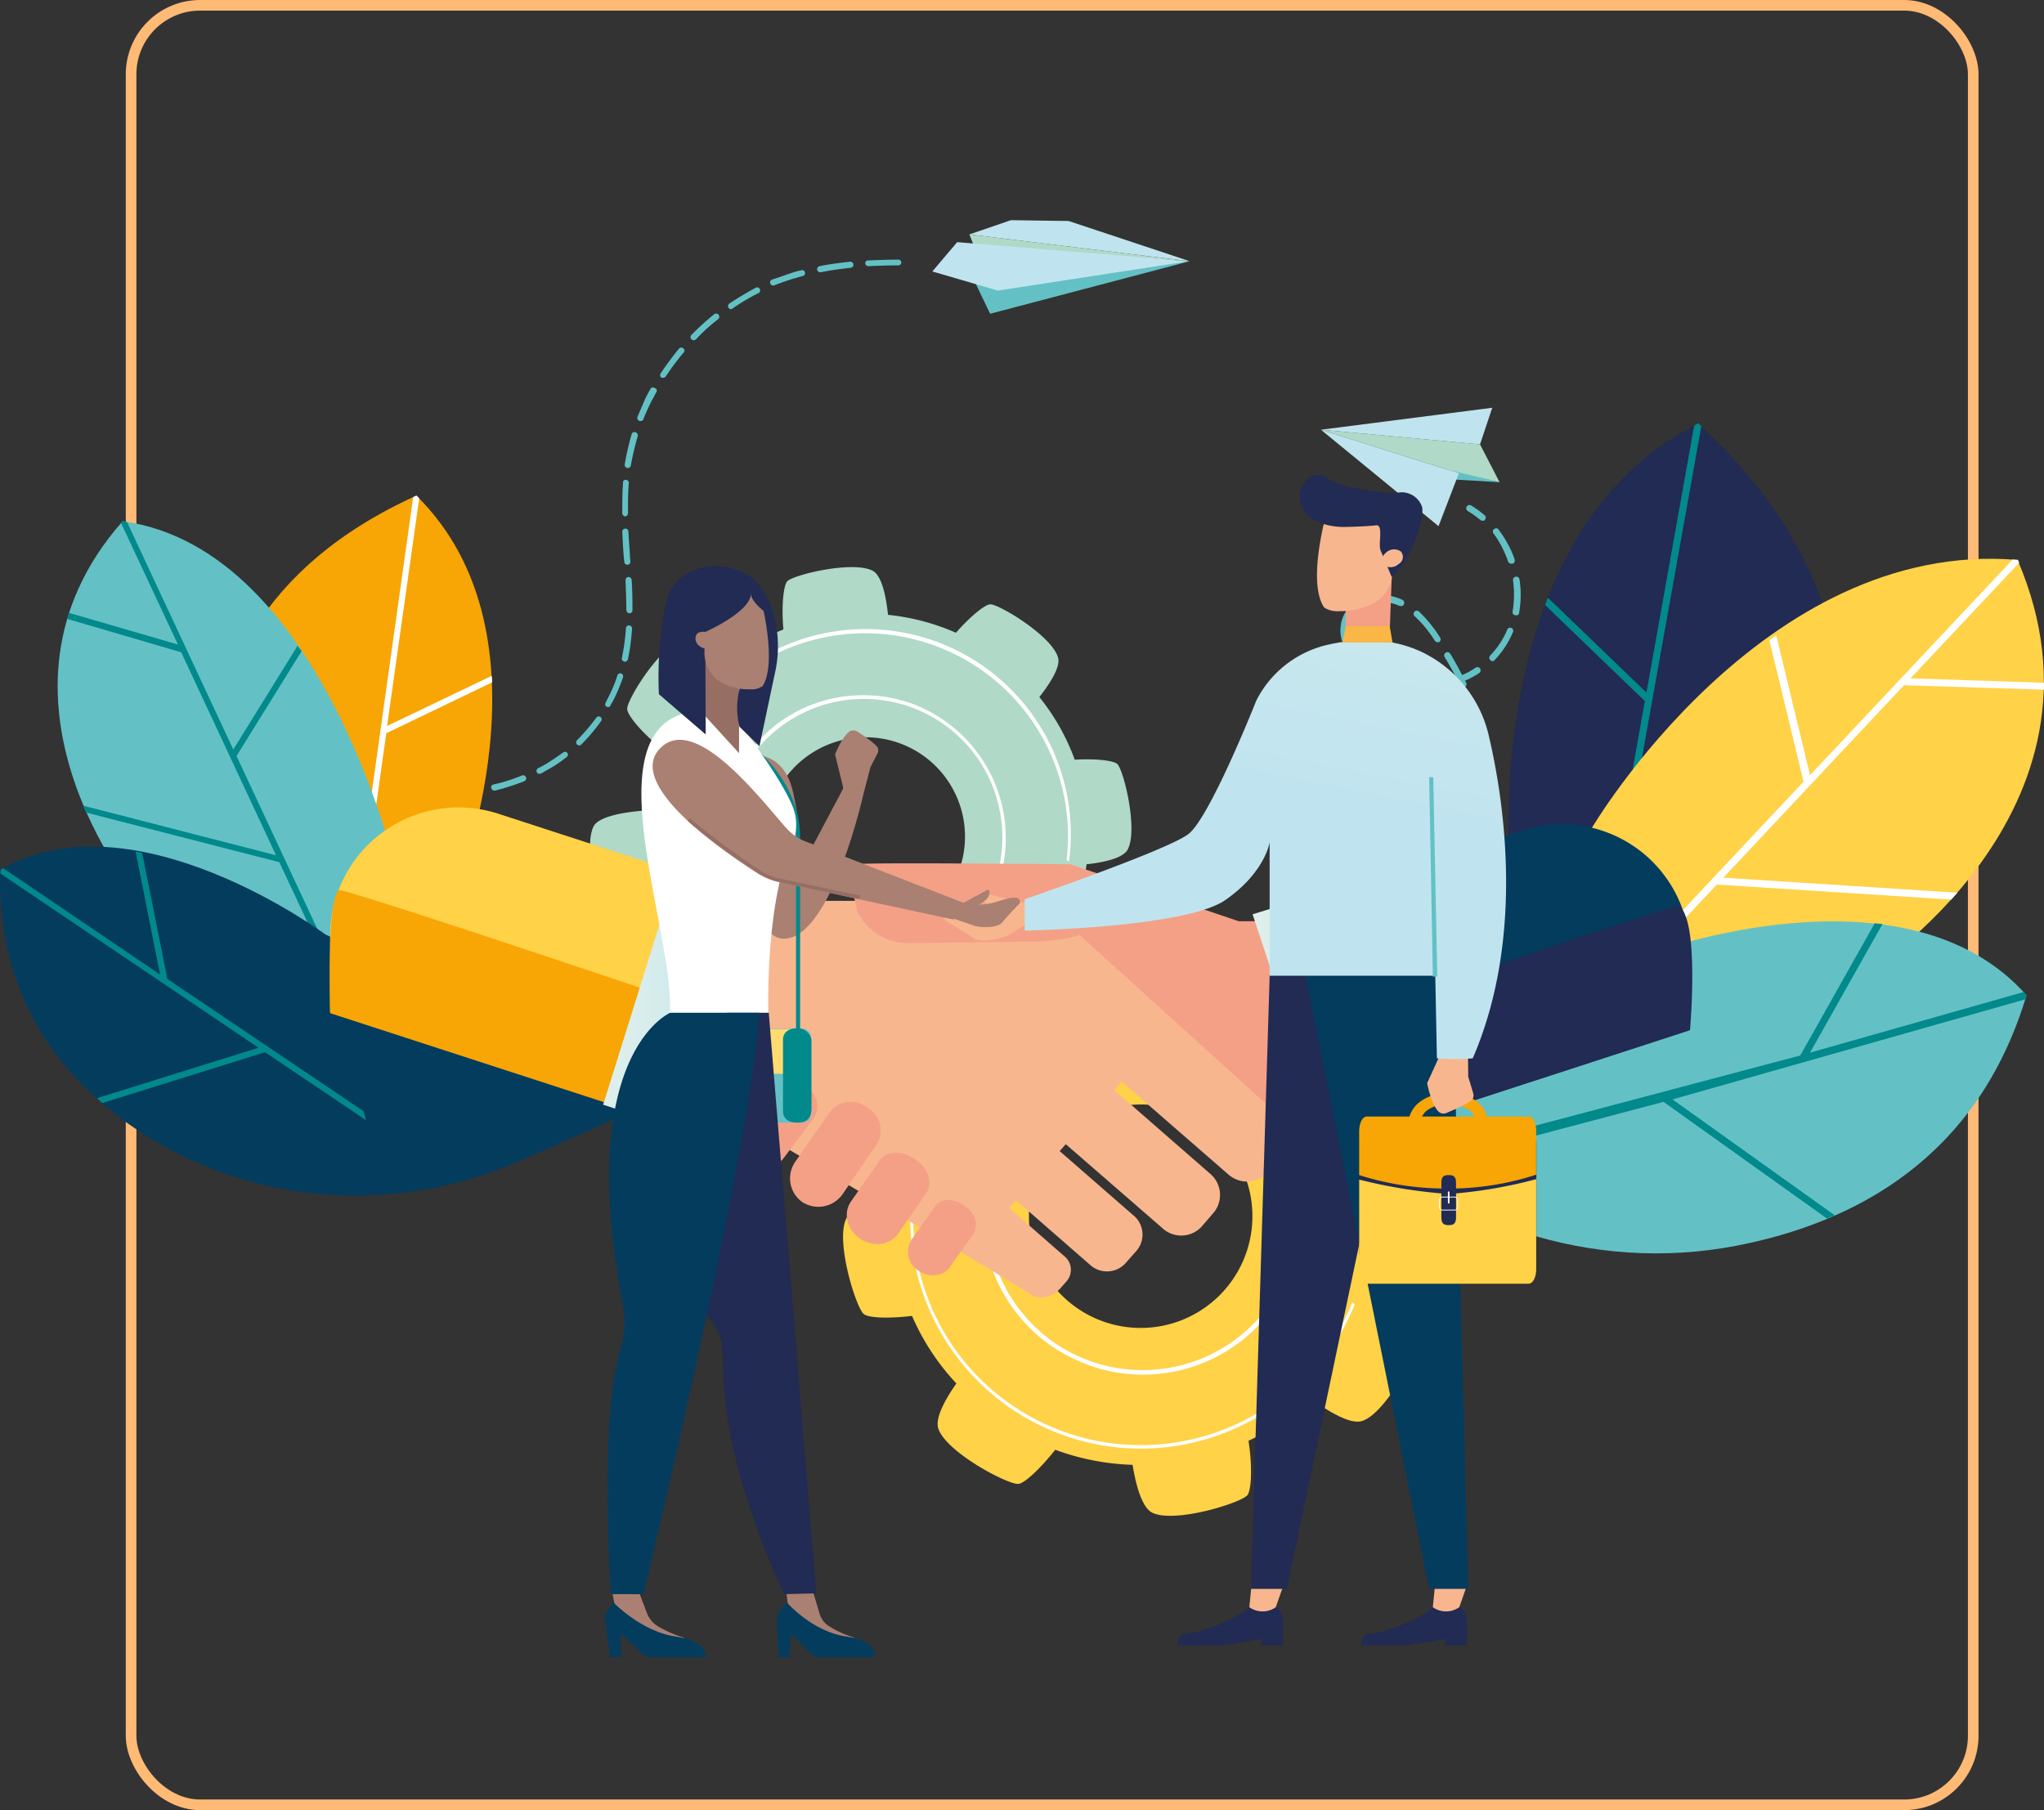 <svg xmlns="http://www.w3.org/2000/svg" xmlns:xlink="http://www.w3.org/1999/xlink" width="385.025" height="341" viewBox="0 0 385.025 341">
  <rect x="0" y="0" width="385.025" height="341" fill="#333333" stroke="none"/>
  <defs>
    <linearGradient id="linear-gradient" x1="-12.527" y1="0.5" x2="-11.527" y2="0.5" gradientUnits="objectBoundingBox">
      <stop offset="0" stop-color="#f1f8f8"/>
      <stop offset="1" stop-color="#c0e4ef"/>
    </linearGradient>
    <linearGradient id="linear-gradient-2" x1="-15.557" y1="0.499" x2="-14.555" y2="0.499" xlink:href="#linear-gradient"/>
    <linearGradient id="linear-gradient-3" x1="-1.41" y1="-1.25" x2="-0.45" y2="-1.25" xlink:href="#linear-gradient"/>
    <linearGradient id="linear-gradient-4" x1="-1.238" y1="-1.395" x2="-0.248" y2="-1.395" xlink:href="#linear-gradient"/>
    <linearGradient id="linear-gradient-5" y1="0.5" x2="1.001" y2="0.5" gradientUnits="objectBoundingBox">
      <stop offset="0" stop-color="#e0f0eb"/>
      <stop offset="1" stop-color="#c0e4ef"/>
    </linearGradient>
    <linearGradient id="linear-gradient-6" x1="-0.001" y1="0.5" x2="1" y2="0.5" xlink:href="#linear-gradient-5"/>
    <linearGradient id="linear-gradient-7" x1="4.952" y1="-0.075" x2="4.611" y2="1.336" xlink:href="#linear-gradient-5"/>
  </defs>
  <g id="Group_15255" data-name="Group 15255" transform="translate(-207.307 -2416)">
    <g id="Rectangle_2207" data-name="Rectangle 2207" transform="translate(231 2416)" fill="none" stroke="#ffba75" stroke-width="2">
      <rect width="349" height="341" rx="14" stroke="none"/>
      <rect x="1" y="1" width="347" height="339" rx="13" fill="none"/>
    </g>
    <g id="white-label-linkbuilding" transform="translate(205.438 2457.48)">
      <g id="Group_15196" data-name="Group 15196" transform="translate(160.681 130.045)">
        <g id="Group_15193" data-name="Group 15193">
          <path id="Path_20171" data-name="Path 20171" d="M317.165,250.939c-.077-1.226-3.372-4.752-7.741-7.895a47.937,47.937,0,0,0,2.683-13.413c4.676-.69,9.5-1.84,10.5-3.986,1.993-4.292-1.84-16.556-3.3-17.859-.92-.843-5.9-1-11.344-.077a48.846,48.846,0,0,0-7.282-11.421c2.836-3.756,5.442-8.048,4.6-10.271-1.61-4.446-12.953-10.424-15.023-10.347-1.226.077-4.752,3.372-7.895,7.665a46.649,46.649,0,0,0-13.49-3.143c-.69-4.522-1.84-9.044-3.909-9.964-4.292-1.993-16.556,1.84-17.859,3.3-.766.92-1,5.289-.23,10.194a45.811,45.811,0,0,0-12.34,7.588c-3.449-2.453-7.128-4.522-9.121-3.832-4.446,1.61-10.424,12.953-10.347,15.023.077,1.15,2.683,4.062,6.438,6.9a47.2,47.2,0,0,0-3.372,14.716c-3.986.69-7.665,1.84-8.508,3.679-1.993,4.292,1.84,16.556,3.3,17.859.843.766,4.6.92,9.121.383a44.6,44.6,0,0,0,8.355,12.724c-2.3,3.3-4.062,6.668-3.372,8.585,1.61,4.446,12.953,10.424,15.023,10.347,1.15-.077,4.062-2.759,6.975-6.438a45.9,45.9,0,0,0,14.563,2.836c.69,4.139,1.84,8.125,3.756,9.044,4.292,1.993,16.556-1.84,17.859-3.3.766-.92,1-5.289.23-10.271a46.008,46.008,0,0,0,11.727-7.971c3.6,2.683,7.665,4.982,9.734,4.216C311.263,264.352,317.242,253.008,317.165,250.939Zm-64-6.362a21.048,21.048,0,1,1,29.279-5.365A21.042,21.042,0,0,1,253.165,244.577Z" transform="translate(-209.066 -169.666)" fill="#ffd247"/>
        </g>
        <g id="Group_15194" data-name="Group 15194" transform="translate(26.267 27.033)">
          <path id="Path_20172" data-name="Path 20172" d="M264.923,264.08a33.346,33.346,0,0,1-8.508-4.062,30.2,30.2,0,1,1,42-7.741h0a30.164,30.164,0,0,1-33.5,11.8Zm16.939-57.026a28.292,28.292,0,0,0-13.643-.69,29.437,29.437,0,0,0-18.855,12.187,28.912,28.912,0,0,0-4.676,21.921,29.437,29.437,0,0,0,12.187,18.855,29.361,29.361,0,0,0,40.777-7.511h0a28.912,28.912,0,0,0,4.676-21.921A29.437,29.437,0,0,0,290.14,211.04,31.687,31.687,0,0,0,281.862,207.055Z" transform="translate(-243.336 -204.936)" fill="#fff"/>
        </g>
        <g id="Group_15195" data-name="Group 15195" transform="translate(12.677 14.287)">
          <path id="Path_20173" data-name="Path 20173" d="M309.3,260.685c-.153-.153-.307-.23-.46-.383a42.93,42.93,0,0,1-64.154,19.315,42.741,42.741,0,0,1-18.472-37.787h0c-.153-.077-.383-.153-.537-.23A43.442,43.442,0,0,0,309.3,260.685Z" transform="translate(-225.606 -200.751)" fill="#fff"/>
          <path id="Path_20174" data-name="Path 20174" d="M279.2,188.915a42.83,42.83,0,0,1,26.75,7.511c.153.077.307.23.46.307.077-.153.077-.383.153-.537-.077-.077-.23-.153-.307-.23a42.942,42.942,0,0,0-26.98-7.588C279.277,188.531,279.2,188.685,279.2,188.915Z" transform="translate(-238.122 -188.306)" fill="#fff"/>
        </g>
      </g>
      <g id="Group_15203" data-name="Group 15203" transform="translate(113.007 65.356)">
        <g id="Group_15200" data-name="Group 15200">
          <g id="Group_15199" data-name="Group 15199">
            <g id="Group_15198" data-name="Group 15198">
              <g id="Group_15197" data-name="Group 15197">
                <path id="Path_20175" data-name="Path 20175" d="M153.868,111.966c0,1.15,2.683,4.446,6.438,7.435a42.211,42.211,0,0,0-3.143,11.727c-4.139.307-8.585,1.15-9.581,2.913-1.993,3.679.69,14.793,1.916,16.1.766.843,5.212,1.226,10.117.69a40.325,40.325,0,0,0,5.825,10.5c-2.759,3.219-5.289,6.822-4.676,8.814,1.15,4.062,10.961,9.964,12.724,10.041,1.15,0,4.446-2.683,7.435-6.362a41.723,41.723,0,0,0,11.8,3.526c.383,4.062,1.15,8.125,2.913,9.121,3.679,1.993,14.793-.69,16.1-1.916.766-.766,1.15-4.6.766-9.044a41.976,41.976,0,0,0,11.42-6.055c2.913,2.376,6.055,4.446,7.895,3.909,4.062-1.15,9.964-10.961,10.041-12.724,0-1-2.146-3.756-5.289-6.515a43.606,43.606,0,0,0,3.832-12.877c3.6-.383,6.9-1.226,7.741-2.759,1.993-3.679-.69-14.793-1.916-16.1-.69-.69-4.062-1.073-8.048-.843a41.046,41.046,0,0,0-6.668-11.8c2.223-2.836,3.986-5.749,3.526-7.435-1.15-4.062-10.961-9.964-12.724-10.041-1,0-3.756,2.223-6.515,5.365A42.2,42.2,0,0,0,203,94.26c-.383-3.756-1.226-7.358-2.836-8.278-3.679-1.993-14.793.69-16.1,1.916-.766.766-1.15,4.676-.766,9.121a39.229,39.229,0,0,0-10.884,6.438c-3.066-2.606-6.515-4.905-8.431-4.292C159.846,100.469,153.868,110.2,153.868,111.966Zm56.489,9.351a18.722,18.722,0,1,1-26.29,3.143A18.749,18.749,0,0,1,210.357,121.317Z" transform="translate(-146.868 -85.268)" fill="#b0d9c8"/>
              </g>
            </g>
          </g>
        </g>
        <g id="Group_15201" data-name="Group 15201" transform="translate(24.592 24.15)">
          <path id="Path_20176" data-name="Path 20176" d="M215.167,118.4a27.486,27.486,0,0,1,7.282,4.139,26.858,26.858,0,1,1-37.711,4.446h0a26.531,26.531,0,0,1,17.936-10.041A27.439,27.439,0,0,1,215.167,118.4Zm-18.319,49.744a26.262,26.262,0,0,0,29.509-8.355,26.084,26.084,0,1,0-40.93-32.345h0a26.075,26.075,0,0,0,4.292,36.638A25.533,25.533,0,0,0,196.848,168.148Z" transform="translate(-178.953 -116.777)" fill="#fff"/>
        </g>
        <g id="Group_15202" data-name="Group 15202" transform="translate(17.04 11.925)">
          <path id="Path_20177" data-name="Path 20177" d="M169.1,122.574l.383.383a39.845,39.845,0,0,1,4.369-7.052,38.24,38.24,0,0,1,67.986,28.206h0l.46.23a38.656,38.656,0,0,0-73.2-21.768Z" transform="translate(-169.1 -100.826)" fill="#fff"/>
          <path id="Path_20178" data-name="Path 20178" d="M206.837,198.631a37.959,37.959,0,0,1-23.3-8.125c-.153-.077-.23-.23-.383-.307a1.089,1.089,0,0,0-.153.46l.23.23a38.3,38.3,0,0,0,23.531,8.278A1.136,1.136,0,0,1,206.837,198.631Z" transform="translate(-172.346 -121.697)" fill="#fff"/>
        </g>
      </g>
      <g id="Group_15208" data-name="Group 15208" transform="translate(241.876 38.247)">
        <g id="Group_15204" data-name="Group 15204" transform="translate(44.136)">
          <path id="Path_20179" data-name="Path 20179" d="M372.749,131.017S368.074,69.928,408.314,50c56.949,52.2,5.442,108.073,5.442,108.073Z" transform="translate(-372.583 -49.923)" fill="#212b53"/>
          <path id="Path_20180" data-name="Path 20180" d="M410.42,49.9c.23.153.383.383.613.537l-12.724,71.052,38.63-23.148c.077.537.077,1,.153,1.456L398,123.328l-3.679,20.542L393.1,143.1l7.282-40.853h0L381.6,84.161a10.235,10.235,0,0,1,.537-1.38l18.549,17.859,8.968-50.2a2.752,2.752,0,0,1,.766-.537Z" transform="translate(-374.689 -49.9)" fill="#01898c"/>
        </g>
        <g id="Group_15205" data-name="Group 15205" transform="translate(58.252 25.538)">
          <path id="Path_20181" data-name="Path 20181" d="M392.556,134.022s32.115-54.65,80.25-50.587c20.465,47.522-29.049,78.334-29.049,78.334L391.1,170.429Z" transform="translate(-391.023 -83.219)" fill="#ffd247"/>
          <path id="Path_20182" data-name="Path 20182" d="M427.331,97.656l6.362,26.367L471.863,83.4c.307,0,.69.077,1,.077.077.153.153.383.23.537l-20.465,21.768,25.14.843v1.3l-26.367-.843-34.032,36.254,44.072,2.836c-.383.46-.766.843-1.15,1.3l-44.149-2.836L391.92,170.4l-.92.153.153-1.3,41.313-44-6.438-26.673C426.564,98.193,426.948,97.963,427.331,97.656Z" transform="translate(-391 -83.261)" fill="#fff"/>
        </g>
        <g id="Group_15207" data-name="Group 15207" transform="translate(0 93.846)">
          <path id="Path_20183" data-name="Path 20183" d="M386.206,178.287s47.828-17.706,70.516,7.971c-9.2,30.736-32.422,42.923-54.8,47.215-26.98,5.135-54.726-3.986-73.965-23.531L315,196.759Z" transform="translate(-315 -172.338)" fill="#63c1c5"/>
          <g id="Group_15206" data-name="Group 15206" transform="translate(22.151 0.354)">
            <path id="Path_20184" data-name="Path 20184" d="M463.47,186.367c-.077.23-.153.537-.23.766l-66.453,18.855,30.582,21.845c-.46.23-1,.383-1.456.613l-30.812-22-49.514,13.107L343.9,218.1l76.954-20.388,14.027-24.91c.46.077,1,.077,1.456.153l-13.643,24.221,40.24-11.421a3.835,3.835,0,0,1,.537.613Z" transform="translate(-343.9 -172.8)" fill="#01898c"/>
          </g>
        </g>
      </g>
      <g id="Group_15215" data-name="Group 15215" transform="translate(250.691 35.335)">
        <g id="Group_15209" data-name="Group 15209">
          <path id="Path_20185" data-name="Path 20185" d="M356.469,54.259l3.679,7.128L352.484,59.7,326.5,51.5Z" transform="translate(-326.5 -47.361)" fill="#b0d9c8"/>
          <path id="Path_20186" data-name="Path 20186" d="M366.453,63.676,353.5,62.91l3.143-1.61Z" transform="translate(-332.805 -49.65)" fill="#63c1c5"/>
          <path id="Path_20187" data-name="Path 20187" d="M356.469,53l2.3-6.9L326.5,50.239Z" transform="translate(-326.5 -46.1)" fill="url(#linear-gradient)"/>
          <path id="Path_20188" data-name="Path 20188" d="M326.5,51.5l25.984,8.2-3.832,9.964Z" transform="translate(-326.5 -47.361)" fill="url(#linear-gradient-2)"/>
        </g>
        <g id="Group_15214" data-name="Group 15214" transform="translate(3.67 18.319)">
          <g id="Group_15210" data-name="Group 15210" transform="translate(23.693)">
            <path id="Path_20189" data-name="Path 20189" d="M365.573,72.913a.165.165,0,0,0,.153-.153.547.547,0,0,0-.077-.843,19.32,19.32,0,0,0-2.529-1.84.618.618,0,0,0-.613,1.073,16.738,16.738,0,0,1,2.376,1.686A.763.763,0,0,0,365.573,72.913Z" transform="translate(-362.2 -70)" fill="#63c1c5"/>
          </g>
          <g id="Group_15212" data-name="Group 15212" transform="translate(0 4.389)">
            <g id="Group_15211" data-name="Group 15211">
              <path id="Path_20190" data-name="Path 20190" d="M348.926,140.7a.617.617,0,0,1,.23-.843,19.043,19.043,0,0,0,4.446-3.832.6.6,0,1,1,.92.766,18.668,18.668,0,0,1-4.752,4.139h0A.7.7,0,0,1,348.926,140.7Zm6.9-6.822a.617.617,0,0,1-.23-.843,21.365,21.365,0,0,0,2.223-5.519.632.632,0,1,1,1.226.307,25.619,25.619,0,0,1-2.3,5.825l-.23.23A1.064,1.064,0,0,1,355.824,133.882Zm3.143-9.274a.543.543,0,0,1-.537-.613v-.307a29.55,29.55,0,0,0-.307-5.749.618.618,0,0,1,1.226-.153,31.6,31.6,0,0,1,.307,5.979v.307a.776.776,0,0,1-.307.537Zm-.843-9.734a.615.615,0,0,1-.766-.46,39.578,39.578,0,0,0-1.993-5.749.584.584,0,1,1,1.073-.46,38.245,38.245,0,0,1,1.993,5.9.619.619,0,0,1-.307.69C358.2,114.873,358.124,114.873,358.124,114.873Zm-3.449-9.2a.644.644,0,0,1-.843-.307l-.23-.46c-.613.23-1.3.46-1.993.69a.632.632,0,1,1-.307-1.226c.613-.153,1.15-.383,1.763-.537-.613-1.226-1.3-2.453-2.146-3.832a.618.618,0,1,1,1.073-.613c.843,1.38,1.533,2.683,2.223,3.986a13.339,13.339,0,0,0,2.529-1.38.606.606,0,1,1,.69,1,18.164,18.164,0,0,1-2.683,1.456c.077.153.153.23.23.383a.644.644,0,0,1-.307.843Zm4.829-5.135a.6.6,0,0,1,0-.843,16.274,16.274,0,0,0,2.223-2.913,16.107,16.107,0,0,0,1-1.993.584.584,0,0,1,1.073.46,17.281,17.281,0,0,1-3.449,5.289l-.153.153A.586.586,0,0,1,359.5,100.54Zm-11.574,5.749a21.371,21.371,0,0,1-6.285-.46.632.632,0,1,1,.307-1.226,18.857,18.857,0,0,0,5.9.46.736.736,0,0,1,.69.537.946.946,0,0,1-.307.613C348.083,106.212,348.006,106.288,347.93,106.288Zm16.249-14.18a.6.6,0,0,1-.46-.69,19.024,19.024,0,0,0,.077-5.9.618.618,0,0,1,1.226-.153,19.165,19.165,0,0,1-.077,6.285.518.518,0,0,1-.307.46Zm-26.06,12.34a14.232,14.232,0,0,1-1.456-.843,12.813,12.813,0,0,1-3.449-3.3.606.606,0,1,1,1-.69,11.675,11.675,0,0,0,3.143,2.989,7.278,7.278,0,0,0,1.3.766.617.617,0,0,1,.23.843q-.115.23-.23.23A.655.655,0,0,1,338.119,104.449Zm10.961-7.511a22.387,22.387,0,0,0-3.756-4.6.6.6,0,1,1,.766-.92,25.474,25.474,0,0,1,3.986,4.905.679.679,0,0,1-.153.843h-.077A.735.735,0,0,1,349.079,96.937Zm14.563-14.563a.633.633,0,0,1-.766-.383,17.851,17.851,0,0,0-1.073-2.529,16.58,16.58,0,0,0-1.686-2.759.561.561,0,0,1,.153-.843.553.553,0,0,1,.843.153,23.225,23.225,0,0,1,1.84,2.913,16.626,16.626,0,0,1,1.15,2.683.628.628,0,0,1-.307.766Zm-31.349,14.87a.68.68,0,0,1-.766-.46,6.9,6.9,0,0,1,.46-4.829A6.489,6.489,0,0,1,333.06,90.5a.6.6,0,0,1,.843.843,4.467,4.467,0,0,0-.843,1.15,5.458,5.458,0,0,0-.383,3.986.619.619,0,0,1-.307.69A.075.075,0,0,1,332.294,97.244Zm10.117-6.9a8.806,8.806,0,0,0-5.6-.537.632.632,0,1,1-.307-1.226,9.842,9.842,0,0,1,6.438.613.644.644,0,0,1,.307.843.6.6,0,0,1-.307.307A1.252,1.252,0,0,1,342.411,90.346Z" transform="translate(-331.288 -75.726)" fill="#63c1c5"/>
            </g>
          </g>
          <g id="Group_15213" data-name="Group 15213" transform="translate(11.188 69.931)">
            <path id="Path_20191" data-name="Path 20191" d="M349.729,162.358a.667.667,0,0,0,.307-.69.573.573,0,0,0-.766-.383,12.163,12.163,0,0,1-2.836.46.576.576,0,0,0,.077,1.15,14.989,14.989,0,0,0,3.143-.537Z" transform="translate(-345.884 -161.236)" fill="#63c1c5"/>
          </g>
        </g>
      </g>
      <g id="Group_15218" data-name="Group 15218" transform="translate(94.387)">
        <g id="Group_15216" data-name="Group 15216" transform="translate(83.106)">
          <path id="Path_20192" data-name="Path 20192" d="M281.643,7.741,258.8.153,247.918,0,240.1,2.683Z" transform="translate(-233.125)" fill="url(#linear-gradient-3)"/>
          <path id="Path_20193" data-name="Path 20193" d="M281.643,8.559,241.02,5.8l-.92-2.3" transform="translate(-233.125 -0.817)" fill="#b0d9c8"/>
          <path id="Path_20194" data-name="Path 20194" d="M241.5,14.162l.077.077,2.759,5.749L281.893,10.1Z" transform="translate(-233.452 -2.359)" fill="#63c1c5"/>
          <path id="Path_20195" data-name="Path 20195" d="M231,10.919,235.676,5.4,279.288,9,243.34,14.521Z" transform="translate(-231 -1.261)" fill="url(#linear-gradient-4)"/>
        </g>
        <g id="Group_15217" data-name="Group 15217" transform="translate(0 7.435)">
          <path id="Path_20196" data-name="Path 20196" d="M135.314,133.057q1.725-1.035,3.449-2.3a.545.545,0,0,1,.69.843,25.845,25.845,0,0,1-3.526,2.376c-.46.23-.92.537-1.38.766a.655.655,0,0,1-.537,0c-.077-.077-.23-.153-.23-.23a.6.6,0,0,1,.23-.766C134.471,133.517,134.931,133.287,135.314,133.057Z" transform="translate(-125.177 -37.937)" fill="#63c1c5"/>
          <path id="Path_20197" data-name="Path 20197" d="M215.037,9.853c1.763-.077,3.679-.153,5.749-.153a.537.537,0,0,1,0,1.073c-2.069,0-3.909.077-5.672.153a.461.461,0,0,1-.307-.077.518.518,0,0,1-.307-.46A.524.524,0,0,1,215.037,9.853Z" transform="translate(-144.041 -9.7)" fill="#63c1c5"/>
          <path id="Path_20198" data-name="Path 20198" d="M203,12.116a.509.509,0,0,1-.307-.383.6.6,0,0,1,.46-.69c1.84-.383,3.756-.613,5.749-.843a.576.576,0,0,1,.077,1.15c-1.993.23-3.832.46-5.6.843A.574.574,0,0,1,203,12.116Z" transform="translate(-141.281 -9.817)" fill="#63c1c5"/>
          <path id="Path_20199" data-name="Path 20199" d="M147.25,122.229a.553.553,0,1,1,.92.613,34.9,34.9,0,0,1-3.756,4.446.475.475,0,0,1-.613.077c-.077,0-.077-.077-.153-.077a.6.6,0,0,1,0-.843A39.838,39.838,0,0,0,147.25,122.229Z" transform="translate(-127.455 -35.924)" fill="#63c1c5"/>
          <path id="Path_20200" data-name="Path 20200" d="M150.907,117.679a.547.547,0,0,1-.23-.766l.69-1.38a25.8,25.8,0,0,0,1.533-3.756.548.548,0,0,1,.69-.383.583.583,0,0,1,.383.69,34.881,34.881,0,0,1-1.61,3.909,12.4,12.4,0,0,1-.766,1.38.466.466,0,0,1-.69.307Z" transform="translate(-129.119 -33.443)" fill="#63c1c5"/>
          <path id="Path_20201" data-name="Path 20201" d="M155.154,106.422c-.077,0-.077,0-.153-.077a.521.521,0,0,1-.307-.613,41.064,41.064,0,0,0,.766-5.6.576.576,0,0,1,1.15.077,41.761,41.761,0,0,1-.766,5.749A.6.6,0,0,1,155.154,106.422Z" transform="translate(-130.071 -30.694)" fill="#63c1c5"/>
          <path id="Path_20202" data-name="Path 20202" d="M162.1,41.943c-.383.69-.69,1.3-1.073,1.993-.46,1-1,2.069-1.38,3.143a.56.56,0,0,1-.766.307H158.8a.667.667,0,0,1-.307-.69l1.38-3.219c.307-.69.69-1.38,1.073-2.069a.531.531,0,0,1,.766-.23C162.173,41.33,162.25,41.713,162.1,41.943Z" transform="translate(-130.958 -17.033)" fill="#63c1c5"/>
          <path id="Path_20203" data-name="Path 20203" d="M157.847,52.861a47.93,47.93,0,0,0-1.3,5.519.6.6,0,0,1-.69.46c-.077,0-.077,0-.153-.077a.521.521,0,0,1-.307-.613,50.414,50.414,0,0,1,1.3-5.672.548.548,0,0,1,.69-.383A.648.648,0,0,1,157.847,52.861Z" transform="translate(-130.234 -19.595)" fill="#63c1c5"/>
          <path id="Path_20204" data-name="Path 20204" d="M168.545,32.224a46.127,46.127,0,0,0-3.372,4.522.694.694,0,0,1-.766.23h-.077a.594.594,0,0,1-.153-.766c1.073-1.61,2.223-3.143,3.449-4.676a.6.6,0,0,1,.843-.077A.512.512,0,0,1,168.545,32.224Z" transform="translate(-132.271 -14.749)" fill="#63c1c5"/>
          <path id="Path_20205" data-name="Path 20205" d="M181.642,20.49a.472.472,0,0,1-.537.077c-.077-.077-.153-.077-.23-.23a.594.594,0,0,1,.153-.766c1.61-1.073,3.3-2.069,4.982-2.989a.566.566,0,1,1,.537,1A39.363,39.363,0,0,0,181.642,20.49Z" transform="translate(-136.171 -11.293)" fill="#63c1c5"/>
          <path id="Path_20206" data-name="Path 20206" d="M155.8,82.622a.461.461,0,0,1-.307-.077.518.518,0,0,1-.307-.46l-.077-.69c-.153-1.686-.23-3.3-.307-4.982a.576.576,0,1,1,1.15-.077c.077,1.686.23,3.3.307,4.982l.077.69A.592.592,0,0,1,155.8,82.622Z" transform="translate(-130.1 -25.136)" fill="#63c1c5"/>
          <path id="Path_20207" data-name="Path 20207" d="M172.591,27.81a.571.571,0,0,1-.69.077c-.077,0-.077-.077-.153-.077a.6.6,0,0,1,0-.843,51.918,51.918,0,0,1,4.292-3.909.6.6,0,0,1,.766.92A33.37,33.37,0,0,0,172.591,27.81Z" transform="translate(-134.017 -12.787)" fill="#63c1c5"/>
          <path id="Path_20208" data-name="Path 20208" d="M156.137,87.7a.592.592,0,0,1,.613.537c.153,2.223.153,4.062.153,5.749a.547.547,0,0,1-.613.537.282.282,0,0,1-.23-.077.645.645,0,0,1-.307-.537c0-1.686-.077-3.449-.153-5.672A.576.576,0,0,1,156.137,87.7Z" transform="translate(-130.287 -27.915)" fill="#63c1c5"/>
          <path id="Path_20209" data-name="Path 20209" d="M128.343,136.482a.584.584,0,1,1,.46,1.073,46.746,46.746,0,0,1-5.519,1.763.574.574,0,0,1-.383-.077.765.765,0,0,1-.307-.383.548.548,0,0,1,.383-.69A31.556,31.556,0,0,0,128.343,136.482Z" transform="translate(-122.575 -39.292)" fill="#63c1c5"/>
          <path id="Path_20210" data-name="Path 20210" d="M155.49,63.8a.592.592,0,0,1,.537.613c-.153,1.763-.153,3.6-.153,5.672a.592.592,0,0,1-.537.613.282.282,0,0,1-.23-.077.645.645,0,0,1-.307-.537c0-2.146,0-3.986.153-5.749C154.877,64.03,155.183,63.8,155.49,63.8Z" transform="translate(-130.1 -22.334)" fill="#63c1c5"/>
          <path id="Path_20211" data-name="Path 20211" d="M195.091,12.831a17.894,17.894,0,0,1,1.916-.537.558.558,0,0,1,.307,1.073c-.613.153-1.226.383-1.916.537-1.15.383-2.3.766-3.449,1.226a.489.489,0,0,1-.46,0,.6.6,0,0,1-.307-.307.56.56,0,0,1,.307-.766C192.715,13.674,193.941,13.214,195.091,12.831Z" transform="translate(-138.582 -10.301)" fill="#63c1c5"/>
        </g>
      </g>
      <g id="Group_15223" data-name="Group 15223" transform="translate(1.869 51.89)">
        <g id="Group_15219" data-name="Group 15219" transform="translate(39.502)">
          <path id="Path_20212" data-name="Path 20212" d="M99.62,142.431S119.472,94.373,92.338,67.7C32.63,94.757,59.38,153.392,59.38,153.392Z" transform="translate(-53.406 -67.7)" fill="#f7a605"/>
          <path id="Path_20213" data-name="Path 20213" d="M93.668,67.7a2.3,2.3,0,0,0-.613.307l-8.508,60.7L59.56,99.815l-.46,1.15,25.294,29.2-2.529,17.476,1.226-.307L88,112.462h0l19.928-9.581a6.593,6.593,0,0,0-.077-1.226l-19.7,9.428L94.2,68.237a1.791,1.791,0,0,0-.537-.537Z" transform="translate(-54.735 -67.7)" fill="#fff"/>
        </g>
        <g id="Group_15220" data-name="Group 15220" transform="translate(10.863 4.752)">
          <path id="Path_20214" data-name="Path 20214" d="M80.7,142.983S66.9,79.212,28.273,74c-29.049,32.882,2.759,70.822,2.759,70.822L71.2,165.747Z" transform="translate(-16.041 -73.923)" fill="#63c1c5"/>
          <path id="Path_20215" data-name="Path 20215" d="M61.783,97.431l-12.11,19.545L29.667,74.13c-.307-.077-.537-.153-.843-.23-.077.153-.23.23-.307.383L39.248,97.2,18.707,91.222a1.8,1.8,0,0,0-.153.613l-.153.537,21.461,6.285L57.72,136.9l-36.331-9.351c.153.46.383.92.537,1.3l36.408,9.351,12.724,27.133.69.383.23-1.073L50.285,118.2,62.549,98.427A8.677,8.677,0,0,1,61.783,97.431Z" transform="translate(-16.592 -73.9)" fill="#01898c"/>
        </g>
        <g id="Group_15222" data-name="Group 15222" transform="translate(0 66.114)">
          <path id="Path_20216" data-name="Path 20216" d="M63.211,170.546s-36.178-26.9-61.318-12.187c-.613,23.148,10.577,38.247,24.374,47.981,21.461,15.176,49.514,17.4,73.582,6.822l29.586-13.107Z" transform="translate(-1.869 -153.958)" fill="#043c5e"/>
          <g id="Group_15221" data-name="Group 15221" transform="translate(0.101 0.952)">
            <path id="Path_20217" data-name="Path 20217" d="M2,158.649v.69l48.595,32.805-30.429,9.5c.307.307.69.613,1,.92l30.659-9.581,19.009,12.8-.46-1.686-36.944-24.91L28.673,155.43c-.383-.077-.843-.153-1.226-.23l4.6,23.148L2.537,158.343c-.153.077-.383.23-.537.307Z" transform="translate(-2 -155.2)" fill="#01898c"/>
          </g>
        </g>
      </g>
      <g id="Group_15225" data-name="Group 15225" transform="translate(63.961 110.604)">
        <path id="Path_20218" data-name="Path 20218" d="M279.309,207.233,234.087,167.3H155.6v35.181l9.811.613,8.2,3.449,46.219,27.517,12.034,7.282c1.533,1.38,4.216.46,5.519-.92l1.226-1.38a3.291,3.291,0,0,0-.383-4.829l-10.347-9.044,1.3-1.456,13.873,12.11a4.726,4.726,0,0,0,6.9-.46l1.763-1.993a4.689,4.689,0,0,0-.537-6.9l-13.8-12.034,1.15-1.3L256.7,228.925a5.206,5.206,0,0,0,7.588-.46l1.916-2.223a5.237,5.237,0,0,0-.537-7.588l-18.012-15.713,1.38-1.61,20.082,17.476c2.529,2.223,5.979,1.61,8.2-.92l2.146-2.453C281.762,212.982,281.839,209.456,279.309,207.233Z" transform="translate(-99.861 -149.673)" fill="#f8b68f"/>
        <path id="Path_20219" data-name="Path 20219" d="M304.8,207.609l-1.61-38.63H284.185l-31.732-10.731s-39.55-.383-40.317,0a54.077,54.077,0,0,0-.537,5.519l.69,3.3a10.78,10.78,0,0,0,10.041,6.055l23.684-.307c1.38,0,7.128-.537,8.125-1.3l39.933,36.178H304.8Z" transform="translate(-112.938 -147.519)" fill="#f4a086"/>
        <path id="Path_20220" data-name="Path 20220" d="M219.574,244.523c-1.456,2.146-4.676,2.529-7.128.843h0c-2.453-1.686-3.219-4.829-1.686-6.975l5.289-7.588c1.456-2.146,4.369-2.069,6.822-.383h0c2.453,1.686,3.449,4.446,1.993,6.515Z" transform="translate(-112.557 -164.121)" fill="#f4a086"/>
        <path id="Path_20221" data-name="Path 20221" d="M205.975,234.02a5.57,5.57,0,0,1-7.665,1.533h0a5.48,5.48,0,0,1-1.226-7.665l6.285-9.044c1.763-2.529,4.829-2.759,7.282-1.073h0a5.013,5.013,0,0,1,1.533,7.2Z" transform="translate(-109.306 -161.206)" fill="#f4a086"/>
        <path id="Path_20222" data-name="Path 20222" d="M191.534,225.912c-1.61,2.069-4.752,2.3-7.128.537h0a5.061,5.061,0,0,1-1.38-7.052l5.6-7.358c1.61-2.069,4.446-1.916,6.822-.153h0c2.376,1.763,3.3,4.522,1.686,6.592Z" transform="translate(-106.056 -159.767)" fill="#f4a086"/>
        <path id="Path_20223" data-name="Path 20223" d="M232.889,253.452c-1.226,1.763-3.832,2.069-5.9.69h0a4.216,4.216,0,0,1-1.38-5.749l4.369-6.208c1.226-1.763,3.6-1.763,5.672-.307h0c1.993,1.38,2.836,3.6,1.61,5.442Z" transform="translate(-116.062 -166.842)" fill="#f4a086"/>
        <g id="Group_15224" data-name="Group 15224" transform="translate(173.853 3.168)">
          <path id="Path_20224" data-name="Path 20224" d="M360.728,149.635,310.6,165.961l14.027,43.076,67.68-22V172.552A24.115,24.115,0,0,0,360.728,149.635Z" transform="translate(-309.91 -148.435)" fill="#043c5e"/>
          <path id="Path_20225" data-name="Path 20225" d="M392.2,168.4c-15.559,4.752-72.2,24.221-72.2,24.221l6.9,21.308,67.6-22S396.418,170.469,392.2,168.4Z" transform="translate(-312.105 -153.098)" fill="#212b53"/>
          <path id="Path_20226" data-name="Path 20226" d="M326.792,163.7l14.64,44.3-17.016,5.289-14.716-44.3Z" transform="translate(-309.7 -152)" fill="url(#linear-gradient-5)"/>
          <path id="Path_20227" data-name="Path 20227" d="M334.6,210.86a2.9,2.9,0,0,1,3.6,1.84h0a2.9,2.9,0,0,1-1.84,3.6h0a2.9,2.9,0,0,1-3.6-1.84h0a2.9,2.9,0,0,1,1.84-3.6Z" transform="translate(-315.056 -162.982)" fill="#043c5e"/>
        </g>
        <path id="Path_20228" data-name="Path 20228" d="M114.732,145.527l49.974,16.249L150.68,204.852l-67.68-22V168.6A24.2,24.2,0,0,1,114.732,145.527Z" transform="translate(-82.907 -144.302)" fill="#ffd247"/>
        <path id="Path_20229" data-name="Path 20229" d="M84.658,164.6c6.515,1.38,72.892,23.914,72.892,23.914l-6.9,21.308-67.68-22S82.282,165.9,84.658,164.6Z" transform="translate(-82.879 -149.042)" fill="#f7a605"/>
        <path id="Path_20230" data-name="Path 20230" d="M163.973,159.5,150.1,203.879l16.249,5.289,13.95-44.379Z" transform="translate(-98.576 -147.851)" fill="url(#linear-gradient-6)"/>
      </g>
      <g id="Group_15254" data-name="Group 15254" transform="translate(115.819 47.95)">
        <g id="Group_15238" data-name="Group 15238" transform="translate(63.998)">
          <g id="Group_15226" data-name="Group 15226" transform="translate(43.818 208.743)">
            <path id="Path_20231" data-name="Path 20231" d="M304.767,340.9s-3.143,2.913-10.271,4.752c-1.61.383-3.3-.153-3.3,2.453h8.661l7.2-1.226V348.1h3.909s1.073-6.362-1.226-7.2Z" transform="translate(-291.2 -336.301)" fill="#212b53"/>
            <path id="Path_20232" data-name="Path 20232" d="M309.36,334.9l-.46,4.6h0a4.293,4.293,0,0,0,4.752.153l.23-.153,1.61-4.6Z" transform="translate(-295.333 -334.9)" fill="#f8b68f"/>
          </g>
          <g id="Group_15227" data-name="Group 15227" transform="translate(78.463 208.743)">
            <path id="Path_20233" data-name="Path 20233" d="M349.967,340.9s-3.143,2.913-10.271,4.752c-1.61.383-3.3-.153-3.3,2.453h8.661l7.2-1.226V348.1h3.909s1.073-6.362-1.226-7.2Z" transform="translate(-336.4 -336.301)" fill="#212b53"/>
            <path id="Path_20234" data-name="Path 20234" d="M354.46,334.9l-.46,4.6h0a4.293,4.293,0,0,0,4.752.153l.23-.153,1.61-4.6Z" transform="translate(-340.51 -334.9)" fill="#f8b68f"/>
          </g>
          <path id="Path_20235" data-name="Path 20235" d="M322.79,185.6h-9.964L309.3,301.185h6.745l19.775-94.047Z" transform="translate(-251.609 -91.292)" fill="#212b53"/>
          <path id="Path_20236" data-name="Path 20236" d="M322.7,185.6,346,301.185h7.358L350.37,185.6Z" transform="translate(-254.738 -91.292)" fill="#043c5e"/>
          <g id="Group_15233" data-name="Group 15233" transform="translate(78.08 116.613)">
            <g id="Group_15228" data-name="Group 15228" transform="translate(9.194)">
              <path id="Path_20237" data-name="Path 20237" d="M347.9,220.985l2.223-.153a3.99,3.99,0,0,1,1.073-2.759,5.692,5.692,0,0,1,4.139-1.3c2.07,0,3.6.46,4.446,1.3a2.83,2.83,0,0,1,.843,1.916l2.223.153a4.844,4.844,0,0,0-1.38-3.449c-1.3-1.38-3.372-1.993-6.132-1.993a7.719,7.719,0,0,0-5.825,2.069A5.7,5.7,0,0,0,347.9,220.985Z" transform="translate(-347.896 -214.7)" fill="#f7a605"/>
            </g>
            <g id="Group_15231" data-name="Group 15231" transform="translate(0 4.292)">
              <rect id="Rectangle_2206" data-name="Rectangle 2206" width="33.342" height="21.461" transform="translate(33.374 26.019) rotate(180)" fill="#212b53"/>
              <g id="Group_15230" data-name="Group 15230">
                <g id="Group_15229" data-name="Group 15229">
                  <path id="Path_20238" data-name="Path 20238" d="M351.383,242.9c0,1.3.613,1.456,1.38,1.456s1.38-.153,1.38-1.456v-4.522a88.117,88.117,0,0,0,15.1-2.683v16.939c0,1.533-.613,2.759-1.456,2.759H337.356c-.92,0-1.456-1.226-1.456-2.759V235.777a95.694,95.694,0,0,0,15.483,2.606Z" transform="translate(-335.9 -223.896)" fill="#ffd247"/>
                  <path id="Path_20239" data-name="Path 20239" d="M337.356,220.3h30.429c.92,0,1.456,1.226,1.456,2.759v8.2a53.443,53.443,0,0,1-15.1,2.606v-1.073c0-1.3-.613-1.456-1.38-1.456s-1.38.153-1.38,1.456v1.073a53.988,53.988,0,0,1-15.483-2.529v-8.2C335.9,221.526,336.513,220.3,337.356,220.3Z" transform="translate(-335.9 -220.3)" fill="#f7a605"/>
                </g>
              </g>
            </g>
            <g id="Group_15232" data-name="Group 15232" transform="translate(15.023 18.395)">
              <path id="Path_20240" data-name="Path 20240" d="M355.5,241.993v-1.38a.659.659,0,0,1,.613-.613h2.376a.659.659,0,0,1,.613.613v1.38a.659.659,0,0,1-.613.613h-2.376A.659.659,0,0,1,355.5,241.993Zm.613-1.84a.5.5,0,0,0-.46.46v1.38a.5.5,0,0,0,.46.46h2.376a.5.5,0,0,0,.46-.46v-1.38a.5.5,0,0,0-.46-.46Z" transform="translate(-355.5 -239.004)" fill="#fff"/>
              <path id="Path_20241" data-name="Path 20241" d="M357.7,240.846a.165.165,0,0,0,.153.153h0a.165.165,0,0,0,.153-.153v-1.993a.165.165,0,0,0-.153-.153h0a.165.165,0,0,0-.153.153Z" transform="translate(-356.014 -238.7)" fill="#fff"/>
            </g>
          </g>
          <g id="Group_15234" data-name="Group 15234" transform="translate(0 78.749)">
            <path id="Path_20242" data-name="Path 20242" d="M246.424,167.82c-.383.307-1.61,1.073-4.676,1.38-2.759.23-8.661-1-7.588,1.763,2.683,1.456,5.6,3.449,5.6,3.449,1.686.69,4.676,0,6.438-.843l5.135-3.143s.46-2.913.46-3.066l-1.15-.46A12.964,12.964,0,0,1,246.424,167.82Z" transform="translate(-234.032 -165.674)" fill="#f8b68f"/>
            <path id="Path_20243" data-name="Path 20243" d="M247.572,168.672a.918.918,0,0,1-.307.307c.383.153.69.307,1.073.46,1.456.077,2.913.153,4.369.153-.077-.843-.23-1.993-.23-2.069l-9.428-2.223s-.766,1,1,2.069A9.572,9.572,0,0,0,247.572,168.672Z" transform="translate(-236.099 -165.3)" fill="#f8b68f"/>
          </g>
          <path id="Path_20244" data-name="Path 20244" d="M355.743,202.68l-3.143,6.9s.69,3.756,2.069,5.289a1.4,1.4,0,0,0,1.61.307c1.3-.537,4.292-1.84,4.829-2.529a1.409,1.409,0,0,0,.153-1.226l-.92-3.066-.077-7.052Z" transform="translate(-261.72 -94.958)" fill="#f8b68f"/>
          <g id="Group_15236" data-name="Group 15236" transform="translate(66.889)">
            <path id="Path_20245" data-name="Path 20245" d="M332.577,93.319l-.077,9.2,8.2-.383.537-14.333Z" transform="translate(-323.915 -68.453)" fill="#f4a086"/>
            <g id="Group_15235" data-name="Group 15235" transform="translate(3.244 4.937)">
              <path id="Path_20246" data-name="Path 20246" d="M329.647,89.772a4.575,4.575,0,0,1-2.759-.69c-3.3-4.829.46-17.859.46-17.859L332.636,69l6.745,4.216.383,8.738a7.1,7.1,0,0,1-2.989,5.979h0A13.941,13.941,0,0,1,329.647,89.772Z" transform="translate(-325.533 -69)" fill="#f8b68f"/>
            </g>
            <path id="Path_20247" data-name="Path 20247" d="M336.476,76.694c-.383-1.456.613-4.829-.843-4.6-1.073.153-4.829.307-6.055.307-2.989,0-8.278-1.15-8.278-5.749a4.034,4.034,0,0,1,2.759-3.986c1.38-.537,2.913,1.073,4.292,1.533,3.3,1.15,10.117,2.069,11.8,1.686a4.061,4.061,0,0,1,4.216,2.836c.307,2.606-1.456,6.668-2.759,9.2a14.738,14.738,0,0,1-2.989,3.909h0Z" transform="translate(-321.3 -62.559)" fill="#212b53"/>
            <path id="Path_20248" data-name="Path 20248" d="M345.019,81.283a2.221,2.221,0,0,0-2.759.23c-.843.69-1.073,1.763-.383,2.376a2.221,2.221,0,0,0,2.759-.23A1.512,1.512,0,0,0,345.019,81.283Z" transform="translate(-326.01 -66.842)" fill="#f8b68f"/>
          </g>
          <path id="Path_20249" data-name="Path 20249" d="M318.467,103.3a23.042,23.042,0,0,1,9.658,1.993,23.287,23.287,0,0,1,13.03,16.1c2.606,11.114,6.975,37.481-3.066,60.628a44.072,44.072,0,0,1-6.745,0l-1.073-54.5.766,38.937h-31.2v-25.14s-.843,5.672-8.355,10.884S253.7,157.95,253.7,157.95v-5.9s26.75-9.2,30.812-12.264,12.8-25.14,12.8-25.14a20.091,20.091,0,0,1,13.643-10.577A30.614,30.614,0,0,1,318.467,103.3Z" transform="translate(-238.625 -72.073)" fill="url(#linear-gradient-7)"/>
          <g id="Group_15237" data-name="Group 15237" transform="translate(91.263 56.981)">
            <path id="Path_20250" data-name="Path 20250" d="M353.79,174.457,353.1,136.9h.766l.766,37.557Z" transform="translate(-353.1 -136.9)" fill="#63c1c5"/>
          </g>
          <path id="Path_20251" data-name="Path 20251" d="M340.691,99.8l.537,3.066H331.8l.613-3.066Z" transform="translate(-256.863 -71.256)" fill="#fab746"/>
        </g>
        <g id="Group_15253" data-name="Group 15253" transform="translate(0 17.226)">
          <path id="Path_20252" data-name="Path 20252" d="M182.6,131.939s.307,34.491,9.274,34.108,14.946-27.67,14.946-27.67l-3.679-1.073L194.4,153.784s1.3-5.365-.92-15.253C191.338,128.643,182.6,131.939,182.6,131.939Z" transform="translate(-158.024 -95.863)" fill="#aa8073"/>
          <g id="Group_15239" data-name="Group 15239" transform="translate(17.065 32.703)">
            <path id="Path_20253" data-name="Path 20253" d="M182.074,127.7l-.383.613c.077.077,10.041,6.745,10.041,17.629v44.379H173.566l.613-34.185a2.753,2.753,0,0,1-.766.537l-.613,34.338h19.7V145.942C192.422,134.6,182.151,127.777,182.074,127.7Z" transform="translate(-172.8 -127.7)" fill="#01898c"/>
          </g>
          <g id="Group_15240" data-name="Group 15240" transform="translate(15.072 87.047)">
            <path id="Path_20254" data-name="Path 20254" d="M192.275,216.406H171.886a1.7,1.7,0,0,1-1.686-1.686V200.386a1.7,1.7,0,0,1,1.686-1.686h20.388a1.7,1.7,0,0,1,1.686,1.686v14.333A1.653,1.653,0,0,1,192.275,216.406Z" transform="translate(-170.2 -198.623)" fill="#63c1c5"/>
            <path id="Path_20255" data-name="Path 20255" d="M193.984,207.231v-5.365a3.075,3.075,0,0,0-3.066-3.066H173.366a3.075,3.075,0,0,0-3.066,3.066v5.365Z" transform="translate(-170.223 -198.647)" fill="#ffdb71"/>
            <path id="Path_20256" data-name="Path 20256" d="M196.983,216.382h0c-1.456,0-2.683-.613-2.683-2.146v-13.49c0-1.456,1.226-2.146,2.683-2.146h0a2.694,2.694,0,0,1,2.683,2.146v12.877C199.665,215.769,198.516,216.382,196.983,216.382Z" transform="translate(-175.828 -198.6)" fill="#01898c"/>
            <path id="Path_20257" data-name="Path 20257" d="M181.843,211.825h0a.851.851,0,0,1-.843-.843v-4.139a.851.851,0,0,1,.843-.843h0a.851.851,0,0,1,.843.843v4.139A.906.906,0,0,1,181.843,211.825Z" transform="translate(-172.722 -200.328)" fill="#043c5e"/>
          </g>
          <path id="Path_20258" data-name="Path 20258" d="M208.71,136.514l-1.61-6.592s1.226-3.219,2.683-4.292a1.392,1.392,0,0,1,1.533,0c1.073.69,3.449,2.3,3.832,3.066a1.3,1.3,0,0,1-.077,1.073l-1.3,2.529-1.226,4.676Z" transform="translate(-163.745 -94.459)" fill="#aa8073"/>
          <g id="Group_15249" data-name="Group 15249">
            <path id="Path_20259" data-name="Path 20259" d="M169.081,120.8c6.362,0,7.818.92,7.818.92s8.125,10.117,10.961,16.633a9.228,9.228,0,0,1-.077,7.665c-4.982,10.807-4.369,31.579-4.369,31.579H164.865C165.785,162.036,149.766,123.713,169.081,120.8Z" transform="translate(-152.629 -93.385)" fill="#fff"/>
            <g id="Group_15242" data-name="Group 15242" transform="translate(32.377 193.28)">
              <g id="Group_15241" data-name="Group 15241" transform="translate(1.78)">
                <path id="Path_20260" data-name="Path 20260" d="M200.159,337.2l1.15,3.832a4.28,4.28,0,0,0,1.763,2.529,18.829,18.829,0,0,0,4.905,2.223c-3.219,2.529-7.665,0-10.194-1.84a5.911,5.911,0,0,1-2.3-3.832L195.1,337.2Z" transform="translate(-195.1 -337.2)" fill="#aa8073"/>
              </g>
              <path id="Path_20261" data-name="Path 20261" d="M194.711,339.8s-2.146,1.61-1.916,3.6c.153,1.993.307,6.668.307,6.668h2.069l.307-4.369c0-.307,3.986,4.369,4.752,4.369h10.884s1-2.989-5.289-3.909C199.463,345.242,194.711,339.8,194.711,339.8Z" transform="translate(-192.777 -337.807)" fill="#043c5e"/>
            </g>
            <path id="Path_20262" data-name="Path 20262" d="M184.982,194.8l8.968,109.376-6.055.153s-11.267-22.994-11.5-42.08c-.077-3.143.077-6.362-1.763-8.738-14.027-18.4-6.975-47.445-6.975-47.445l9.5-11.267h7.818Z" transform="translate(-154.121 -110.666)" fill="#212b53"/>
            <g id="Group_15245" data-name="Group 15245" transform="translate(0 193.28)">
              <g id="Group_15244" data-name="Group 15244" transform="translate(1.352)">
                <g id="Group_15243" data-name="Group 15243">
                  <path id="Path_20263" data-name="Path 20263" d="M157.359,337.2l1.456,3.832a5.027,5.027,0,0,0,1.993,2.529,21.888,21.888,0,0,0,5.059,2.223c-2.989,2.529-7.665,0-10.347-1.84a6.684,6.684,0,0,1-2.606-3.832L152.3,337.2Z" transform="translate(-152.3 -337.2)" fill="#aa8073"/>
                </g>
              </g>
              <path id="Path_20264" data-name="Path 20264" d="M152.195,339.8s-1.993,1.533-1.61,3.6c.383,1.993.92,6.668.92,6.668h2.069L153.5,345.7c0-.307,4.446,4.369,5.135,4.369h10.884s.69-2.913-5.672-3.909C157.407,345.242,152.195,339.8,152.195,339.8Z" transform="translate(-150.536 -337.807)" fill="#043c5e"/>
            </g>
            <g id="Group_15248" data-name="Group 15248" transform="translate(10.085)">
              <path id="Path_20265" data-name="Path 20265" d="M181.282,112.928v12.187L174,117.144l.766-11.344Z" transform="translate(-166.101 -89.882)" fill="#966e64"/>
              <path id="Path_20266" data-name="Path 20266" d="M180.1,90.3c-5.059.69-7.588,7.2-7.588,7.2l.077,19.239-8.814-7.588a69.373,69.373,0,0,1,1.533-18.089c1.916-5.979,9.428-7.511,14.793-4.6,2.606,1.38,4.139,4.216,5.059,6.9a22.477,22.477,0,0,1,.537,11.5l-2.989,14.1-3.756-3.679a14.64,14.64,0,0,1,0-7.052C180.791,101.027,183.474,89.836,180.1,90.3Z" transform="translate(-163.694 -85.033)" fill="#212b53"/>
              <path id="Path_20267" data-name="Path 20267" d="M173.1,101.493a1.8,1.8,0,0,1,2.376.23c.766.69.92,1.686.307,2.223a1.8,1.8,0,0,1-2.376-.23A1.618,1.618,0,0,1,173.1,101.493Z" transform="translate(-165.816 -88.794)" fill="#aa8073"/>
              <g id="Group_15247" data-name="Group 15247" transform="translate(8.661 3.884)">
                <g id="Group_15246" data-name="Group 15246">
                  <path id="Path_20268" data-name="Path 20268" d="M183.583,109.415a3.523,3.523,0,0,0,2.376-.613c2.836-4.522-.383-16.633-.383-16.633L181.054,90.1l-5.749,3.909L175,102.134a6.8,6.8,0,0,0,2.529,5.6h0A10.658,10.658,0,0,0,183.583,109.415Z" transform="translate(-174.994 -90.1)" fill="#aa8073"/>
                </g>
              </g>
              <path id="Path_20269" data-name="Path 20269" d="M182.961,90.346c1.073,3.6-8.508,7.818-8.508,7.818L172,93.642l4.446-5.442,5.6.92C182.041,89.2,182.807,89.733,182.961,90.346Z" transform="translate(-165.634 -85.772)" fill="#212b53"/>
              <path id="Path_20270" data-name="Path 20270" d="M186.391,91.777c.23,1.456,2.453,3.143,2.453,3.143l.23-1.686-.537-1.226-1.15-.613S186.161,90.4,186.391,91.777Z" transform="translate(-168.988 -86.437)" fill="#212b53"/>
            </g>
            <path id="Path_20271" data-name="Path 20271" d="M163,194.8s-18.165,7.588-8.891,55.263a17.568,17.568,0,0,1-.613,8.431c-3.909,13.337-1.686,45.835-1.686,45.835h6.132S178.4,219.481,179.708,194.8Z" transform="translate(-150.686 -110.666)" fill="#043c5e"/>
          </g>
          <g id="Group_15251" data-name="Group 15251" transform="translate(64.356 60.91)">
            <g id="Group_15250" data-name="Group 15250">
              <path id="Path_20272" data-name="Path 20272" d="M238.639,167.5c.307.153,1.38.537,3.756.153,2.069-.307,6.208-2.376,5.9-.077a49.985,49.985,0,0,0-3.449,3.756c-1.073.843-3.449.843-4.905.537l-4.446-1.533s-.92-2.223-1-2.3l.766-.613A7.192,7.192,0,0,0,238.639,167.5Z" transform="translate(-234.5 -164.967)" fill="#aa8073"/>
              <path id="Path_20273" data-name="Path 20273" d="M240.032,167.872a2.269,2.269,0,0,0,.307.23,4.957,4.957,0,0,0-.69.613c-1.073.307-2.146.613-3.143,1a8.329,8.329,0,0,0-.307-1.686l6.515-3.526s.766.613-.307,1.84A8.968,8.968,0,0,1,240.032,167.872Z" transform="translate(-234.897 -164.5)" fill="#aa8073"/>
            </g>
          </g>
          <path id="Path_20274" data-name="Path 20274" d="M163.672,129.314c6.668-6.822,19.315,10.117,23.837,15.1a9.522,9.522,0,0,0,2.989,2.223l30.352,11.8-1.916,3.143-33.5-7.2a13.32,13.32,0,0,1-3.679-1.686C175.476,148.629,157.08,136.135,163.672,129.314Z" transform="translate(-153.276 -95.001)" fill="#aa8073"/>
          <g id="Group_15252" data-name="Group 15252" transform="translate(15.532 47.496)">
            <path id="Path_20275" data-name="Path 20275" d="M188.429,158.42l14.946,3.143-.307.613-14.793-3.143a12.952,12.952,0,0,1-3.832-1.533A135.917,135.917,0,0,1,170.8,147.46l.46-.46a143.219,143.219,0,0,0,13.49,9.964A10.872,10.872,0,0,0,188.429,158.42Z" transform="translate(-170.8 -147)" fill="#966e64"/>
          </g>
        </g>
      </g>
    </g>
  </g>
</svg>
